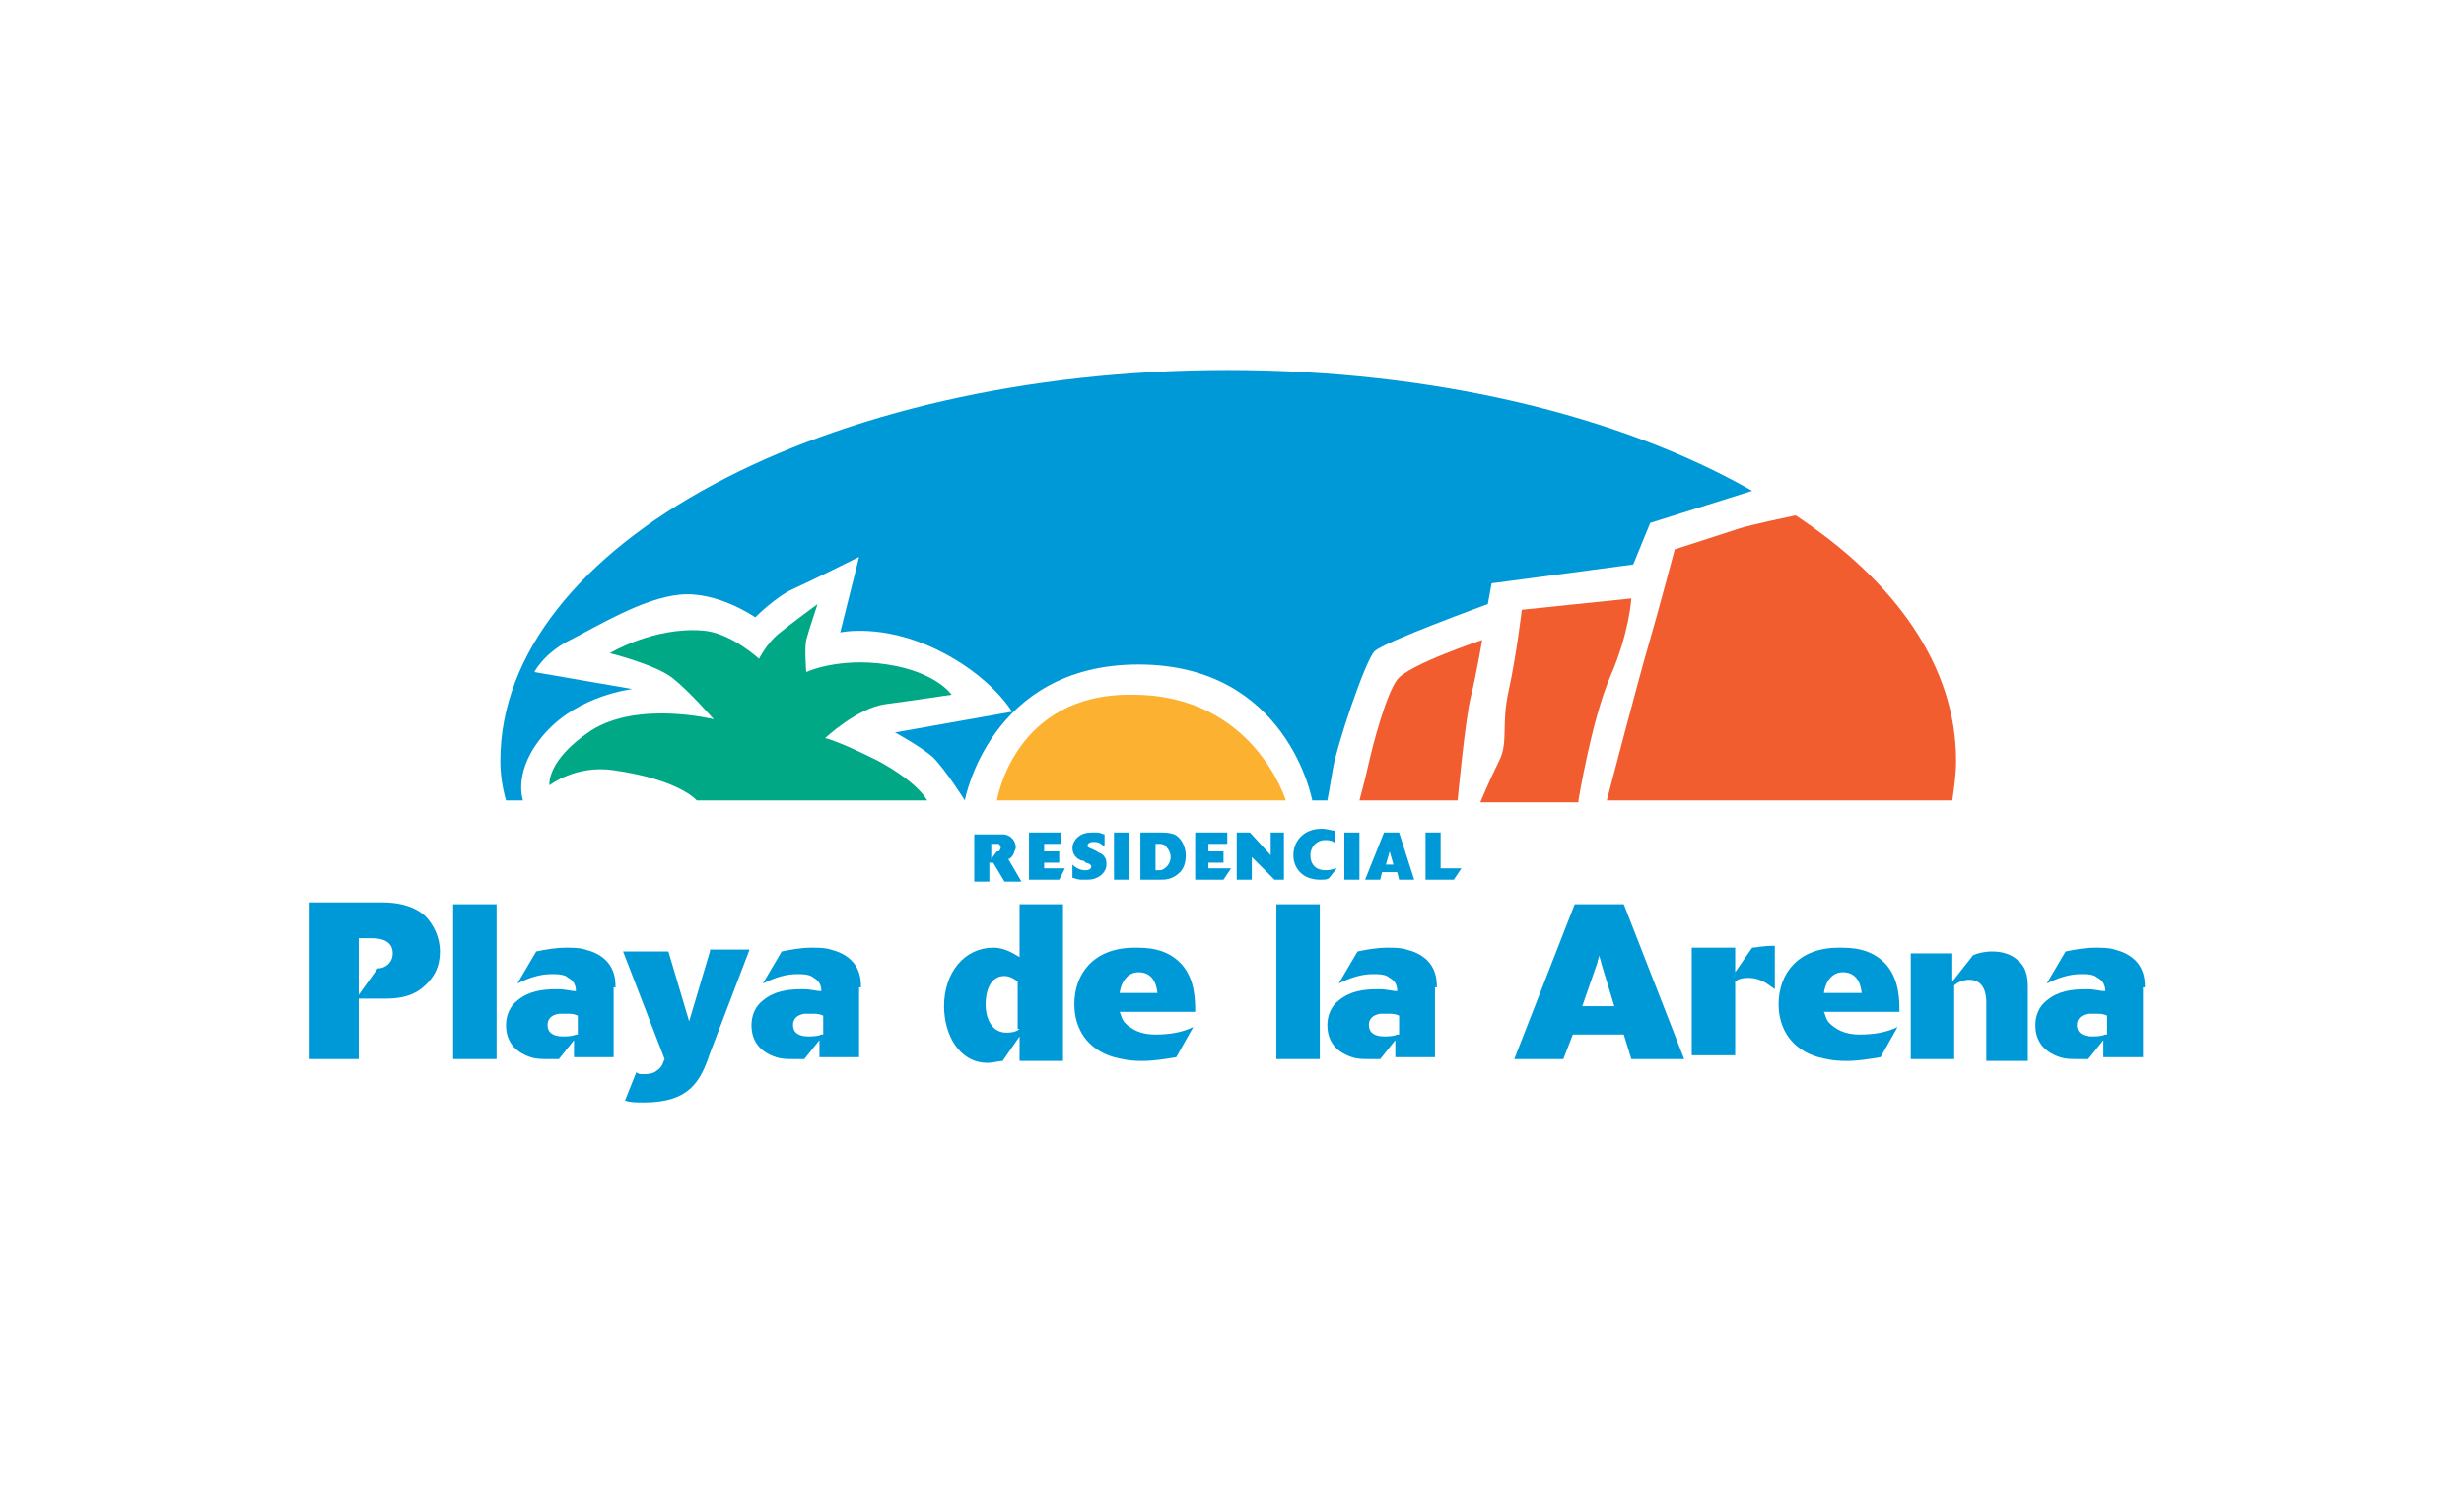 <?xml version="1.0" encoding="UTF-8"?> <svg xmlns="http://www.w3.org/2000/svg" xmlns:xlink="http://www.w3.org/1999/xlink" version="1.1" id="Layer_1" x="0px" y="0px" viewBox="0 0 130.5 78.9" style="enable-background:new 0 0 130.5 78.9;" xml:space="preserve"> <style type="text/css"> .st0{fill:#F15D2F;} .st1{fill:#0099D8;} .st2{fill:#00A886;} .st3{fill:#FCB131;} .st4{fill-rule:evenodd;clip-rule:evenodd;fill:#0099D8;} </style> <path class="st0" d="M95.1,27.3c5.3,3.5,8.5,8,8.5,13c0,0.7-0.1,1.4-0.2,2.1H85.1c0,0,1.7-6.5,2.2-8.2c0.5-1.7,1.4-5.1,1.4-5.1 s2.8-0.9,3.4-1.1C92.7,27.8,95.1,27.3,95.1,27.3"></path> <path class="st1" d="M26.8,42.4c-0.2-0.7-0.3-1.4-0.3-2.1c0-11.4,17.2-20.7,38.5-20.7c10.9,0,20.8,2.4,27.8,6.4l-5.4,1.7l-0.9,2.2 l-7.5,1L78.8,32c0,0-5.5,2-6,2.5c-0.5,0.5-2,5-2.2,6.2c-0.2,1.2-0.3,1.7-0.3,1.7h-0.8c0,0-1.3-7.2-9.2-7.2c-7.9,0-9.2,7.2-9.2,7.2 s-1-1.6-1.7-2.3c-0.7-0.6-2-1.3-2-1.3l6.2-1.1c0,0-1.1-1.9-4-3.3c-2.9-1.4-5.1-0.9-5.1-0.9l1-4c0,0-2.6,1.3-3.5,1.7 c-0.9,0.4-2,1.5-2,1.5s-2-1.4-4-1.2c-2,0.2-4.4,1.7-5.8,2.4c-1.4,0.7-1.9,1.7-1.9,1.7l5.2,0.9c0,0-2.8,0.3-4.6,2.3 c-1.8,2-1.2,3.6-1.2,3.6H26.8"></path> <path class="st2" d="M49.1,42.4c0,0-0.4-0.9-2.6-2.1c-2.2-1.1-2.8-1.2-2.8-1.2s1.7-1.6,3.2-1.8c1.5-0.2,3.5-0.5,3.5-0.5 s-0.8-1.2-3.4-1.6c-2.6-0.4-4.3,0.4-4.3,0.4s-0.1-1.3,0-1.7c0.1-0.4,0.6-1.9,0.6-1.9s-1.5,1.1-2.1,1.6c-0.6,0.5-1,1.3-1,1.3 s-1.5-1.4-3-1.5c-2.6-0.2-4.9,1.2-4.9,1.2s2.4,0.6,3.3,1.3c0.9,0.7,2.2,2.2,2.2,2.2s-4-1-6.5,0.6c-2.4,1.6-2.2,2.9-2.2,2.9 s1.4-1.1,3.4-0.8c3.5,0.5,4.4,1.6,4.4,1.6H49.1"></path> <path class="st3" d="M52.8,42.4h15.3c0,0-1.7-5.6-8.1-5.6C53.7,36.7,52.8,42.4,52.8,42.4"></path> <path class="st0" d="M77.2,42.4c0,0,0.4-4.3,0.7-5.5c0.3-1.2,0.6-3,0.6-3S74.6,35.2,74,36c-0.6,0.8-1.3,3.5-1.5,4.4 c-0.2,0.9-0.5,2-0.5,2H77.2"></path> <path class="st0" d="M83.6,42.4c0,0,0.7-4.3,1.7-6.6c1-2.3,1.1-4.1,1.1-4.1l-5.8,0.6c0,0-0.3,2.5-0.7,4.3c-0.4,1.8,0,2.7-0.5,3.7 c-0.5,1-1,2.2-1,2.2H83.6"></path> <path class="st4" d="M19,49.7h0.7c0.6,0,1.1,0.2,1.1,0.8c0,0.5-0.4,0.8-0.8,0.8l-1,1.4V49.7 M16.4,56.1H19v-3.2h1.3 c0.5,0,1.4,0,2.1-0.6c0.6-0.5,0.9-1.1,0.9-1.9c0-0.7-0.3-1.4-0.8-1.9c-0.7-0.6-1.6-0.7-2.3-0.7h-3.8V56.1z"></path> <rect x="24" y="47.9" class="st1" width="2.3" height="8.2"></rect> <path class="st4" d="M30.5,54.8c-0.2,0.1-0.5,0.1-0.7,0.1c-0.5,0-0.8-0.2-0.8-0.6c0-0.1,0-0.5,0.6-0.6c0.2,0,0.3,0,0.5,0 c0.1,0,0.3,0,0.5,0.1V54.8 M32.6,52.3c0-0.4,0-1.6-1.6-2c-0.3-0.1-0.7-0.1-1-0.1c-0.6,0-1.1,0.1-1.6,0.2l-1,1.7 c0.6-0.3,1.2-0.5,1.8-0.5c0.3,0,0.7,0,0.9,0.2c0.4,0.2,0.4,0.6,0.4,0.7c-0.3,0-0.5-0.1-1-0.1c-0.8,0-1.5,0.1-2.1,0.6 c-0.4,0.3-0.6,0.8-0.6,1.3c0,0.8,0.4,1.4,1.3,1.7c0.3,0.1,0.6,0.1,0.9,0.1c0.2,0,0.3,0,0.6,0l0.8-1v0.9h2.1V52.3z"></path> <path class="st1" d="M37.6,50.4l-1.1,3.7l-1.1-3.7h-2.4l2.2,5.7c-0.1,0.2-0.1,0.4-0.4,0.6c-0.1,0.1-0.3,0.2-0.7,0.2 c-0.2,0-0.3,0-0.4-0.1l-0.6,1.5c0.3,0.1,0.6,0.1,1,0.1c2.4,0,3-1.1,3.5-2.6l2.1-5.5H37.6"></path> <path class="st4" d="M43.5,54.8c-0.2,0.1-0.5,0.1-0.7,0.1c-0.5,0-0.8-0.2-0.8-0.6c0-0.1,0-0.5,0.6-0.6c0.2,0,0.3,0,0.5,0 c0.1,0,0.3,0,0.5,0.1V54.8 M45.6,52.3c0-0.4,0-1.6-1.6-2c-0.3-0.1-0.7-0.1-1-0.1c-0.6,0-1.1,0.1-1.6,0.2l-1,1.7 c0.6-0.3,1.2-0.5,1.8-0.5c0.3,0,0.7,0,0.9,0.2c0.4,0.2,0.4,0.6,0.4,0.7c-0.3,0-0.5-0.1-1-0.1c-0.8,0-1.5,0.1-2.1,0.6 c-0.4,0.3-0.6,0.8-0.6,1.3c0,0.8,0.4,1.4,1.3,1.7c0.3,0.1,0.6,0.1,0.9,0.1c0.2,0,0.3,0,0.6,0l0.8-1v0.9h2.1V52.3z"></path> <path class="st4" d="M54,54.5c-0.1,0.1-0.3,0.2-0.7,0.2c-0.8,0-1.1-0.8-1.1-1.5c0-0.6,0.2-1.5,1-1.5c0.3,0,0.6,0.2,0.7,0.3V54.5 M56.3,47.9H54v2.8c-0.2-0.1-0.7-0.5-1.4-0.5c-1.5,0-2.6,1.3-2.6,3.1c0,1.5,0.8,3,2.3,3c0.3,0,0.6-0.1,0.8-0.1l0.9-1.3v1.3h2.3V47.9 z"></path> <path class="st4" d="M59.3,52.6c0.1-0.7,0.5-1.1,1-1.1c0.3,0,0.9,0.1,1,1.1H59.3 M63.2,54.4c-0.6,0.3-1.3,0.4-2,0.4 c-0.5,0-1.1-0.1-1.6-0.6c-0.2-0.2-0.2-0.4-0.3-0.6h4c0-0.6,0-1.7-0.7-2.5c-0.8-0.9-1.9-0.9-2.5-0.9c-2.2,0-3.2,1.4-3.2,3 c0,1.3,0.7,2.4,2.1,2.8c0.4,0.1,0.8,0.2,1.5,0.2c0.6,0,1.2-0.1,1.8-0.2L63.2,54.4z"></path> <rect x="67.6" y="47.9" class="st1" width="2.3" height="8.2"></rect> <path class="st4" d="M74,54.8c-0.2,0.1-0.5,0.1-0.7,0.1c-0.5,0-0.8-0.2-0.8-0.6c0-0.1,0-0.5,0.6-0.6c0.2,0,0.3,0,0.5,0 c0.1,0,0.3,0,0.5,0.1V54.8 M76.1,52.3c0-0.4,0-1.6-1.6-2c-0.3-0.1-0.7-0.1-1-0.1c-0.6,0-1.1,0.1-1.6,0.2l-1,1.7 c0.6-0.3,1.2-0.5,1.8-0.5c0.3,0,0.7,0,0.9,0.2C74,52,74,52.4,74,52.5c-0.3,0-0.5-0.1-1-0.1c-0.8,0-1.5,0.1-2.1,0.6 c-0.4,0.3-0.6,0.8-0.6,1.3c0,0.8,0.4,1.4,1.3,1.7c0.3,0.1,0.6,0.1,0.9,0.1c0.2,0,0.3,0,0.6,0l0.8-1v0.9h2.1V52.3z"></path> <path class="st4" d="M83.8,53.3l0.8-2.3c0-0.1,0.1-0.3,0.1-0.4c0,0.1,0.1,0.3,0.1,0.4l0.7,2.3H83.8 M86,47.9h-2.6l-3.2,8.2h2.6 l0.5-1.3H86l0.4,1.3h2.8L86,47.9z"></path> <path class="st1" d="M91.9,52c0.1-0.1,0.3-0.2,0.7-0.2c0.7,0,1.1,0.4,1.4,0.6v-2.3c-0.7,0-1,0.1-1.2,0.1l-0.9,1.3v-1.3h-2.3v5.7h2.3 V52"></path> <path class="st4" d="M96.6,52.6c0.1-0.7,0.5-1.1,1-1.1c0.3,0,0.9,0.1,1,1.1H96.6 M100.5,54.4c-0.6,0.3-1.3,0.4-2,0.4 c-0.5,0-1.1-0.1-1.6-0.6c-0.2-0.2-0.2-0.4-0.3-0.6h4c0-0.6,0-1.7-0.7-2.5c-0.8-0.9-1.9-0.9-2.5-0.9c-2.2,0-3.2,1.4-3.2,3 c0,1.3,0.7,2.4,2.1,2.8c0.4,0.1,0.8,0.2,1.5,0.2c0.6,0,1.2-0.1,1.8-0.2L100.5,54.4z"></path> <path class="st1" d="M101.3,56.1h2.2v-3.9c0.1-0.1,0.4-0.3,0.8-0.3c0.7,0,0.9,0.6,0.9,1.2v3.1h2.2v-3.9c0-0.3,0-1-0.5-1.4 c-0.5-0.5-1.2-0.5-1.4-0.5c-0.4,0-0.8,0.1-1,0.2l-1.1,1.4v-1.5h-2.2V56.1"></path> <path class="st4" d="M111.5,54.8c-0.2,0.1-0.5,0.1-0.7,0.1c-0.5,0-0.8-0.2-0.8-0.6c0-0.1,0-0.5,0.6-0.6c0.2,0,0.3,0,0.5,0 c0.1,0,0.3,0,0.5,0.1V54.8 M113.6,52.3c0-0.4,0-1.6-1.6-2c-0.3-0.1-0.7-0.1-1-0.1c-0.6,0-1.1,0.1-1.6,0.2l-1,1.7 c0.6-0.3,1.2-0.5,1.8-0.5c0.3,0,0.7,0,0.9,0.2c0.4,0.2,0.4,0.6,0.4,0.7c-0.3,0-0.5-0.1-1-0.1c-0.8,0-1.5,0.1-2.1,0.6 c-0.4,0.3-0.6,0.8-0.6,1.3c0,0.8,0.4,1.4,1.3,1.7c0.3,0.1,0.6,0.1,0.9,0.1c0.2,0,0.3,0,0.6,0l0.8-1v0.9h2.1V52.3z"></path> <path class="st4" d="M52.5,44.7h0.2c0.1,0,0.2,0,0.2,0c0,0,0.1,0.1,0.1,0.2c0,0.1-0.1,0.2-0.1,0.2c0,0-0.1,0-0.1,0l-0.3,0.4V44.7 M53.4,45.5c0.1,0,0.2-0.1,0.3-0.3c0-0.1,0.1-0.2,0.1-0.3c0-0.2-0.1-0.6-0.6-0.7c-0.1,0-0.2,0-0.4,0h-1.2v2.5h0.8v-1h0.2l0.6,1h0.9 L53.4,45.5z"></path> <polyline class="st1" points="56.4,46 55.3,46 55.3,45.7 56.1,45.7 56.1,45.1 55.3,45.1 55.3,44.7 56.2,44.7 56.2,44.1 54.5,44.1 54.5,46.6 56.1,46.6 56.4,46 "></polyline> <path class="st1" d="M56.8,46.5c0.1,0,0.2,0.1,0.5,0.1c0.1,0,0.2,0,0.3,0c0.6,0,1-0.4,1-0.8c0-0.1,0-0.3-0.1-0.4 c-0.1-0.2-0.3-0.2-0.4-0.3l-0.2-0.1c-0.2-0.1-0.3-0.1-0.3-0.2c0-0.1,0.1-0.2,0.3-0.2c0.1,0,0.3,0,0.4,0.1c0.1,0.1,0.2,0.1,0.2,0.1 v-0.6c-0.1,0-0.2-0.1-0.4-0.1c-0.1,0-0.2,0-0.3,0c-0.7,0-1,0.5-1,0.8c0,0.5,0.4,0.7,0.6,0.7l0.1,0.1c0.1,0,0.3,0.1,0.3,0.2 c0,0.1-0.1,0.2-0.3,0.2c-0.1,0-0.4,0-0.7-0.3V46.5"></path> <rect x="59" y="44.1" class="st1" width="0.8" height="2.5"></rect> <path class="st4" d="M61.1,44.7h0.2c0.2,0,0.4,0,0.5,0.2c0.1,0.1,0.2,0.3,0.2,0.5c0,0.2-0.1,0.4-0.2,0.5c-0.2,0.2-0.3,0.2-0.5,0.2 h-0.1V44.7 M60.4,46.6h1.1c0.2,0,0.6,0,1-0.4c0.2-0.2,0.3-0.5,0.3-0.9c0-0.4-0.2-0.9-0.6-1.1c-0.3-0.1-0.5-0.1-0.7-0.1h-1.1V46.6z"></path> <polyline class="st1" points="65.2,46 64,46 64,45.7 64.8,45.7 64.8,45.1 64,45.1 64,44.7 65,44.7 65,44.1 63.3,44.1 63.3,46.6 64.8,46.6 65.2,46 "></polyline> <polyline class="st1" points="68,44.1 67.3,44.1 67.3,45.3 66.2,44.1 65.5,44.1 65.5,46.6 66.3,46.6 66.3,45.4 67.5,46.6 68,46.6 68,44.1 "></polyline> <path class="st1" d="M70.8,46c-0.1,0-0.3,0.1-0.6,0.1c-0.5,0-0.8-0.3-0.8-0.8c0-0.4,0.3-0.8,0.8-0.8c0.3,0,0.5,0.1,0.5,0.2v-0.7 c-0.2,0-0.4-0.1-0.7-0.1c-1,0-1.5,0.7-1.5,1.4c0,0.7,0.5,1.3,1.4,1.3c0.3,0,0.4,0,0.5-0.1L70.8,46"></path> <rect x="71.2" y="44.1" class="st1" width="0.8" height="2.5"></rect> <path class="st4" d="M73.4,45.8l0.2-0.7c0,0,0-0.1,0-0.1c0,0,0,0.1,0,0.1l0.2,0.7H73.4 M74.1,44.1h-0.8l-1,2.5h0.8l0.1-0.4h0.8 l0.1,0.4h0.8L74.1,44.1z"></path> <polyline class="st1" points="77.4,46 76.3,46 76.3,44.1 75.5,44.1 75.5,46.6 77,46.6 77.4,46 "></polyline> </svg> 